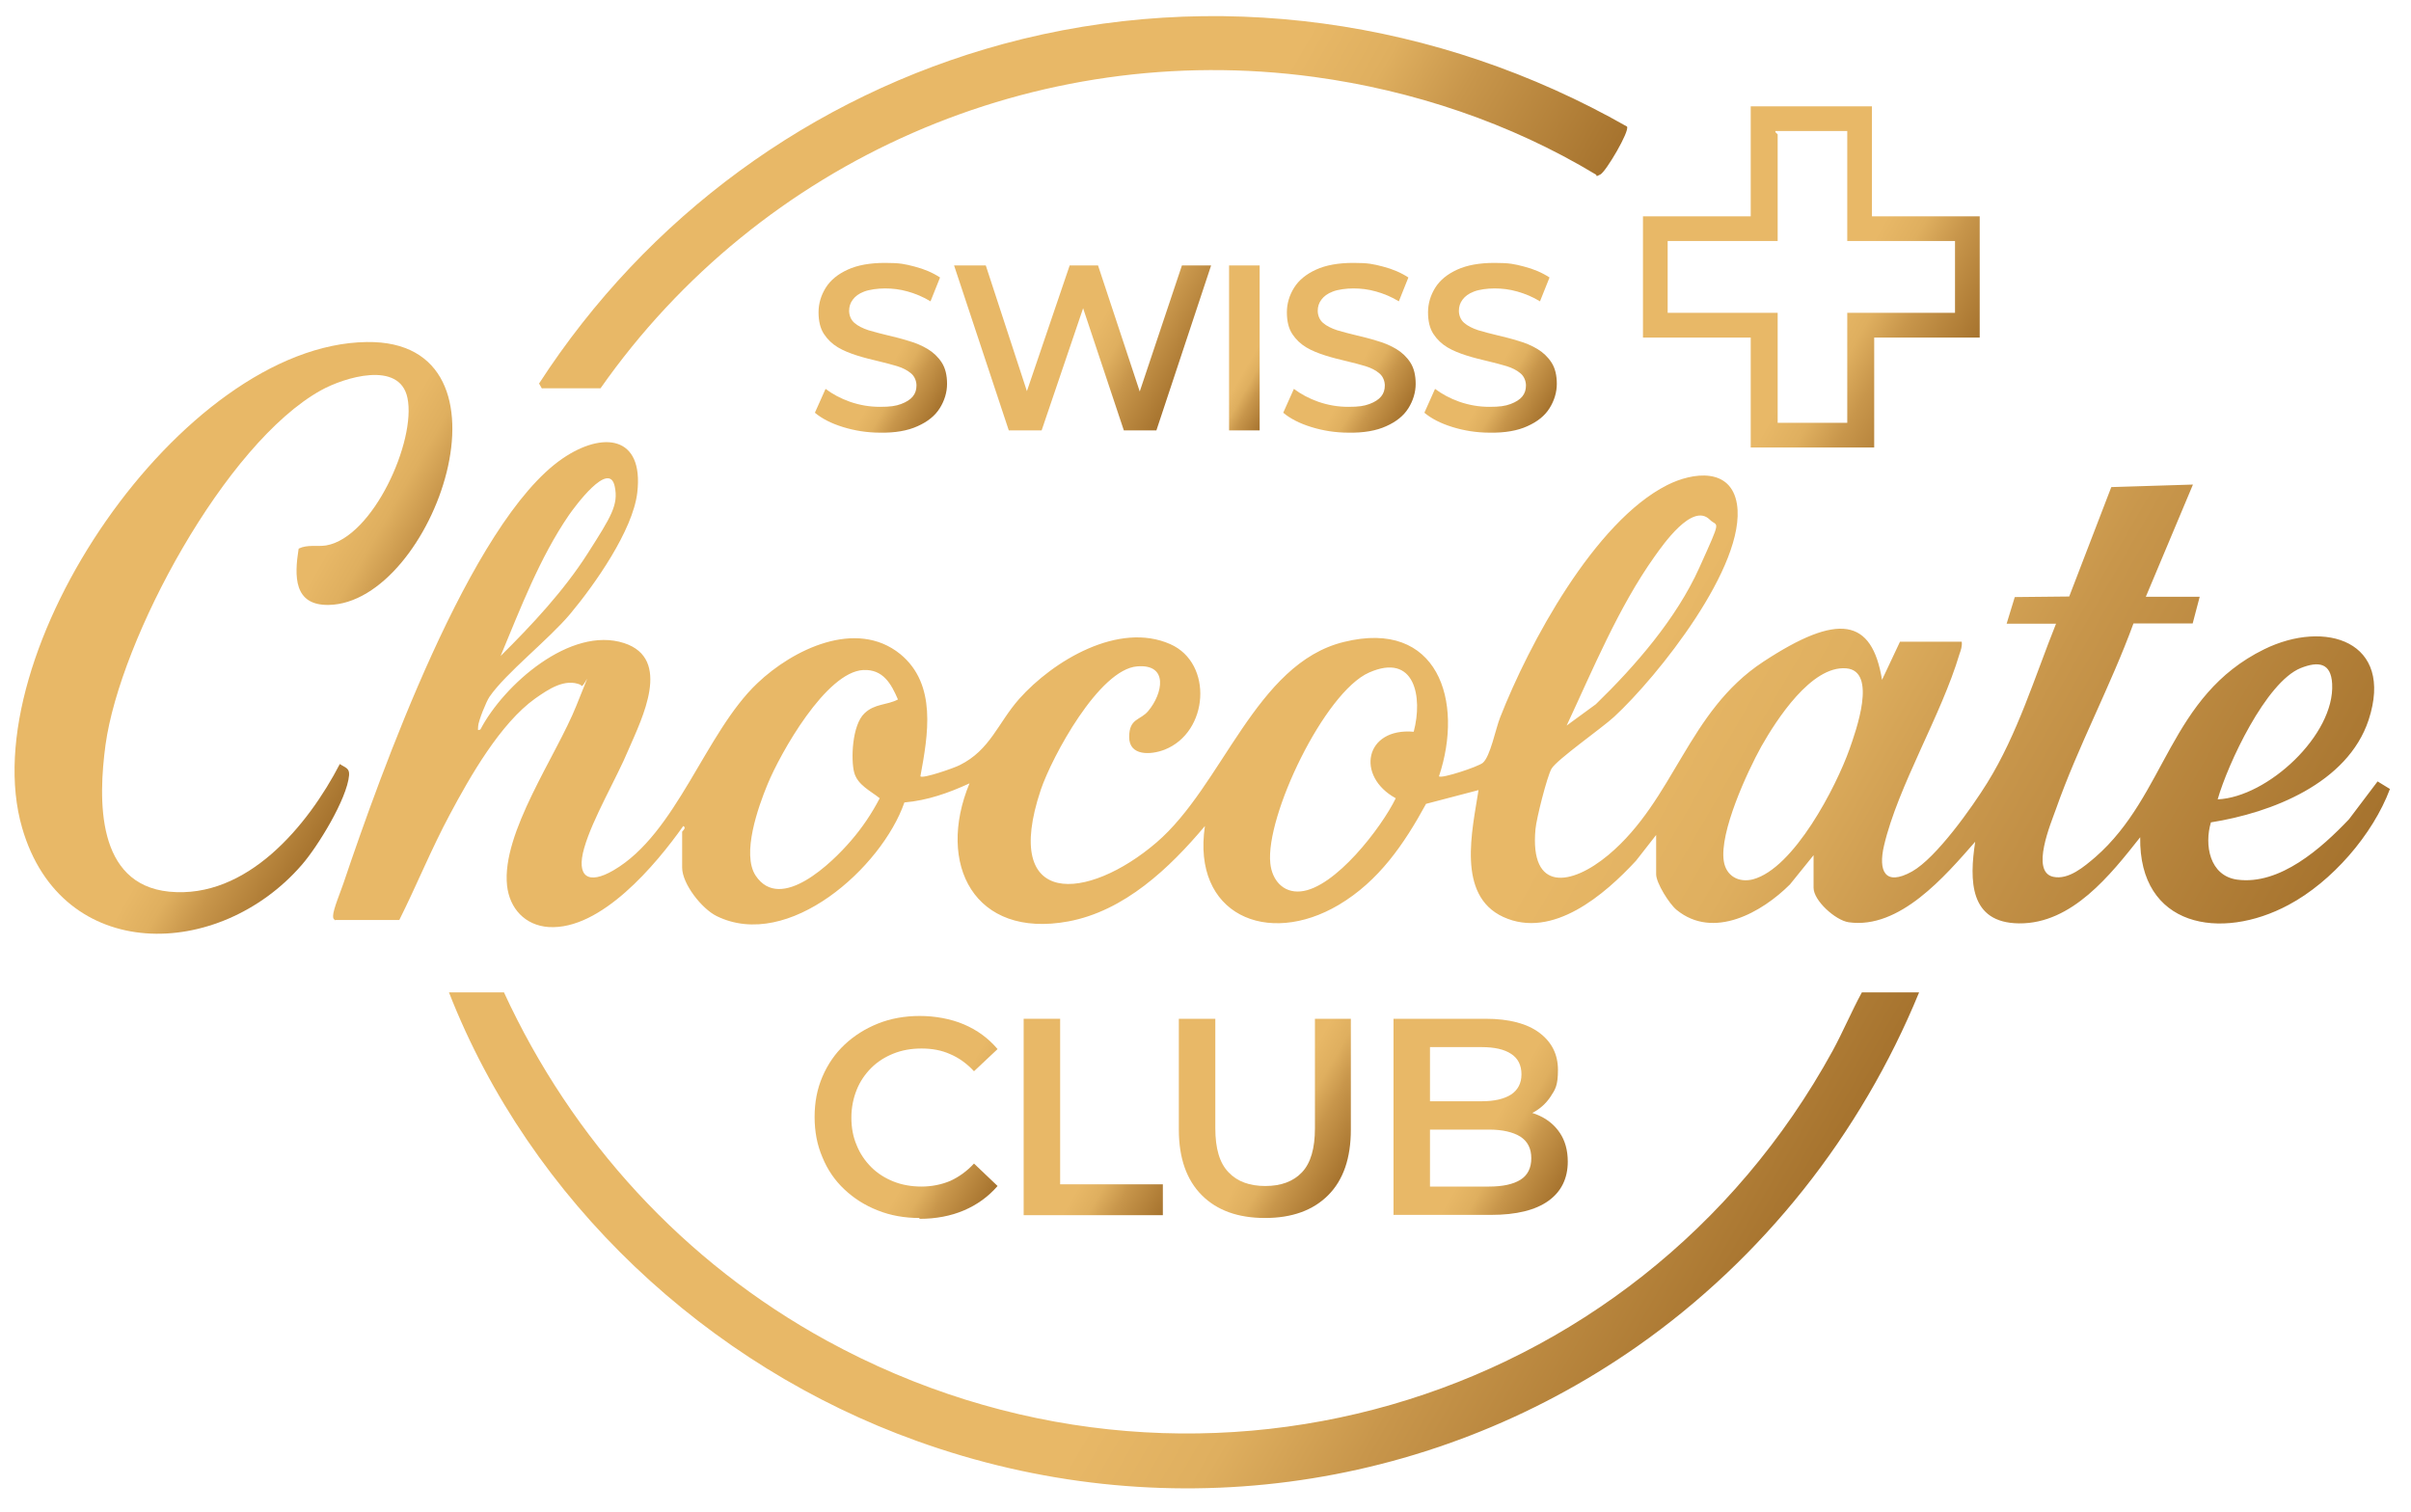 <svg xml:space="preserve" style="enable-background:new 0 0 859.2 539;" viewBox="0 0 859.2 539" height="539px" width="859.2px" y="0px" x="0px" xmlns:xlink="http://www.w3.org/1999/xlink" xmlns="http://www.w3.org/2000/svg" id="Layer_1" version="1.1">
<style type="text/css">
	.st0{fill:url(#SVGID_1_);}
	.st1{fill:url(#SVGID_00000135670479593847241490000016210199434366235319_);}
	.st2{fill:url(#SVGID_00000043452522404297114770000016129620410973220254_);}
	.st3{fill:url(#SVGID_00000130648086867088815440000007781437641664965513_);}
	.st4{fill:url(#SVGID_00000079444520423626445670000004507448836949553836_);}
	.st5{fill:url(#SVGID_00000172417785704104151320000002385493774761775250_);}
	.st6{fill:url(#SVGID_00000037674011119277949830000009780510141327553701_);}
	.st7{fill:url(#SVGID_00000038383836160232319630000015995528680009982655_);}
	.st8{fill:url(#SVGID_00000051376022322305391910000004510802923981010086_);}
	.st9{fill:url(#SVGID_00000153675882063745042930000006333449881140149403_);}
	.st10{fill:url(#SVGID_00000088824442280737968160000014965647094623697315_);}
	.st11{fill:url(#SVGID_00000132053247187065077360000006650891997852755087_);}
	.st12{fill:url(#SVGID_00000133527093120790427360000009524439085366954684_);}
	.st13{fill:url(#SVGID_00000163790306346875993600000015003040931475336360_);}
</style>
<g>
	
		<linearGradient gradientTransform="matrix(1 0 0 -1 0 1080)" y2="963.284" x2="218.965" y1="647.712" x1="765.517" gradientUnits="userSpaceOnUse" id="SVGID_1_">
		<stop style="stop-color:#A6732E" offset="0"></stop>
		<stop style="stop-color:#C8964B" offset="0.2"></stop>
		<stop style="stop-color:#DFAF5F" offset="0.3"></stop>
		<stop style="stop-color:#E8B867" offset="0.4"></stop>
		<stop style="stop-color:#E8B867" offset="0.6"></stop>
	</linearGradient>
	<path d="M119.6,328.1c-0.8-0.6-0.9-0.7-0.9-1.7c0-2.2,2.8-8.9,3.7-11.6c13-38.5,45.2-128.9,78.1-151.4
		c14.2-9.7,29-8.3,26.6,12.2c-1.6,13.5-15.2,32.8-23.9,43.2c-7.7,9.2-23,21.1-28.8,29.6c-1.1,1.6-3.9,8.5-4,10.4s-0.2,1.4,0.8,1.2
		c8.3-15.9,32.1-37,51.2-30.8c17.2,5.6,6.3,27,1.7,37.7c-4.5,10.8-12.8,24.6-15.9,35.3c-3,10.4,1.5,13.2,10.4,8
		c22.6-13.1,32.7-49.1,51.3-66.7c12.6-12,35.2-23.1,50.9-10.4c13.2,10.8,9.9,28.9,7.2,43.6c0.9,0.9,12.1-3,14-4
		c10.9-5.4,13.6-15,21.2-23.6c12.1-13.6,35.5-27.7,53.9-19.5c15.3,6.8,13.7,31.4-2.1,37.6c-4.9,1.9-12.6,2.3-12.6-4.5s4-5.9,6.8-9.3
		c5.2-6.2,7.3-16.8-3.9-15.9c-13.6,1-30.4,32.2-34.4,44c-14.2,42.5,16.8,39.7,41.2,18.8c23.7-20.3,35.3-63.8,66.8-71.5
		c33.5-8.3,42.9,21,33.9,47.9c0.9,0.9,13.9-3.4,15.6-4.8c2.7-2.2,4.6-12.2,6.2-16.2c10.3-26.3,33.6-69.7,59.5-82.8
		c9.3-4.7,22.8-6.3,24.9,6.8c3.4,21.8-28.3,61.5-43.8,75.8c-4.2,3.9-20.5,15.3-22.3,18.5c-1.6,2.8-5.4,17.9-5.7,21.5
		c-2.1,22.5,12.7,20.3,26,9.2c23.6-19.8,28.2-51.1,55.1-68.8s38.8-15.5,42.4,6.4l6.4-13.6h22c0.2,1.6-0.3,3-0.8,4.4
		c-6.5,21.9-21.9,47-26.9,68.3c-2.1,9,0.3,14.6,10,9.2c8.7-4.9,21.4-22.9,26.8-31.6c10.8-17.4,16.9-37.7,24.5-56.7h-17.6l2.9-9.5
		l19.4-0.2l15-39l29.1-0.9l-16.8,40h19.2l-2.5,9.5h-21.1c-8.1,22.2-19.8,43.9-27.6,66.1c-1.8,5.1-9.2,22.4-1,24.2
		c5.5,1.2,11.1-3.7,15-7c25.5-22.3,26.2-57.4,60.2-74.1c21.8-10.7,46.4-2.9,37.2,25.2c-7.5,22.6-34.6,33.1-56.2,36.5
		c-2.4,8-0.5,19,9.3,20.4c15.3,2.1,30.2-11.3,39.9-21.5l10.2-13.5l4.4,2.7c-6.1,16.3-20.7,33.1-36.1,41.3
		c-24.2,13-53.4,7.9-52.9-24.1c-10.6,13.4-24.3,30.9-43.2,30.7c-17.7-0.2-17.7-15.3-15.6-29.1c-10.7,12.2-26.9,31.3-45.1,28.7
		c-4.7-0.7-12.5-7.7-12.5-12.3v-11.6l-8.4,10.4c-10,10-27.3,19.8-40.4,9.1c-2.6-2.1-7.3-9.6-7.3-12.7v-14l-7.2,9.2
		c-11.1,12-29.7,28.1-47.3,20c-16.7-7.7-11-30.9-8.8-45.2l-18.7,4.9c-7.8,14.3-16.8,27.5-31.1,36c-25.5,15.1-52.4,3.4-47.7-28.1
		c-12.6,15-28.7,30.3-48.7,34c-33.5,6.2-47.1-20.4-35.2-49.2c-7.4,3.4-15,6.1-23.2,6.8c-8,23.1-41.3,53.1-66.9,40.5
		c-5.3-2.6-12.3-11.5-12.3-17.3v-12.8c0-0.1,1.7-1.4,0.4-2c-9.7,13.7-29.3,37.2-48,36c-8.4-0.6-13.9-6.6-14.8-14.8
		c-2-18.8,17.6-46.3,24.7-64.1s2.2-4.7,1.6-7.4c-5.7-2.5-11.6,1.6-16.2,4.8c-12.5,8.9-23.3,27.9-30.5,41.4
		c-6.6,12.3-11.8,25.2-18,37.6h-22.8L119.6,328.1z M178.4,233.8c11.2-11.1,22.5-23.2,31-36.5s11-17.4,9.7-23.8
		c-1.9-9.9-14.4,7.3-16.3,10C192.3,198.8,185.5,216.8,178.4,233.8L178.4,233.8z M609.3,185.2c-6.2-6.2-16.7,9-19.7,13.2
		c-12.8,18-22,40.3-31.3,60.2l10.4-7.6c14.1-13.7,28.7-30.5,36.9-48.7S612.1,188,609.3,185.2L609.3,185.2z M790.3,284.9
		c17.8-0.8,41.8-23,40.8-41.2c-0.4-7.5-4.9-8.1-11.2-5.6C807.5,243.1,793.9,272.3,790.3,284.9z M503.8,260.8
		c3.3-12.4,0.4-28.3-15.9-21.1c-15.9,7-37,51.2-35.2,68c0.6,5.9,4.5,10.6,10.8,10c12.2-1.1,28.8-22.7,33.9-33.2
		C483.1,276.7,486.3,259.3,503.8,260.8L503.8,260.8z M657.9,238.2c-12.4-1-24.8,18.3-30.2,27.8c-5.1,9.2-15,30.7-13.4,40.9
		c0.8,5.3,5.3,7.8,10.4,6.5c14.6-3.9,29.6-32.9,34.4-46.4C661.3,260.7,669.2,239.1,657.9,238.2L657.9,238.2z M307.7,238.8
		c-13.3,0.6-29.6,29.6-34.2,40.8c-3.3,8-9.3,24.8-4.2,32.5c8.9,13.3,27.3-4.7,33.9-12.4c4-4.6,7.5-9.8,10.3-15.2
		c-3.2-2.6-7.9-4.7-9.1-9.2s-0.8-16.9,3.7-21.1c3.7-3.5,7.9-2.8,11.9-4.9C317.6,243.7,314.7,238.5,307.7,238.8L307.7,238.8z" class="st0"></path>
	
		<linearGradient gradientTransform="matrix(1 0 0 -1 0 1080)" y2="813.901" x2="210.614" y1="585.724" x1="605.774" gradientUnits="userSpaceOnUse" id="SVGID_00000053539482619444747120000013691890578470322091_">
		<stop style="stop-color:#A6732E" offset="0"></stop>
		<stop style="stop-color:#C8964B" offset="0.2"></stop>
		<stop style="stop-color:#DFAF5F" offset="0.3"></stop>
		<stop style="stop-color:#E8B867" offset="0.4"></stop>
		<stop style="stop-color:#E8B867" offset="0.6"></stop>
	</linearGradient>
	<path d="M683.9,353.7
		c-20.8,50.7-55.7,94.8-100.5,126.2c-75.1,52.5-170.2,64.8-256.6,33.7C252,486.8,189,427.9,160,353.7h19.6
		c24.3,52.7,64.1,96.2,115,124.1c128.8,70.5,288.2,24.9,358.5-103.3c3.7-6.8,6.7-14,10.4-20.8H683.9z" style="fill:url(#SVGID_00000053539482619444747120000013691890578470322091_);"></path>
	
		<linearGradient gradientTransform="matrix(1 0 0 -1 0 1080)" y2="886.84" x2="32.586" y1="824.889" x1="139.775" gradientUnits="userSpaceOnUse" id="SVGID_00000073684599797334873530000003654350850191848893_">
		<stop style="stop-color:#A6732E" offset="0"></stop>
		<stop style="stop-color:#C8964B" offset="0.2"></stop>
		<stop style="stop-color:#DFAF5F" offset="0.3"></stop>
		<stop style="stop-color:#E8B867" offset="0.4"></stop>
		<stop style="stop-color:#E8B867" offset="0.6"></stop>
	</linearGradient>
	<path d="M106.5,195.5c3.1-1.5,6.5-0.6,9.7-1.1
		c16.8-2.9,32.2-37.4,29-52.6c-2.8-13.4-22.5-7.3-30.8-2.7C80.3,158,42.8,227.6,37.6,265.5c-2.6,19.5-3.4,49.7,22.7,52.3
		c27.7,2.7,49.4-23.5,60.8-45.5c1.9,1.3,3.5,1.4,3.3,4c-0.7,8.4-11.2,25.5-16.9,32C78.1,342.2,22,343.7,7.9,295.1
		c-18-61.9,56.8-172.3,122.8-173.2c56.7-0.8,23.8,93.1-13.6,93.7c-12.5,0.2-12.2-10.3-10.7-19.9L106.5,195.5z" style="fill:url(#SVGID_00000073684599797334873530000003654350850191848893_);"></path>
	
		<linearGradient gradientTransform="matrix(1 0 0 -1 0 1080)" y2="1061.086" x2="260.15" y1="915.463" x1="512.316" gradientUnits="userSpaceOnUse" id="SVGID_00000060003232058526142950000017354403571548537767_">
		<stop style="stop-color:#A6732E" offset="0"></stop>
		<stop style="stop-color:#C8964B" offset="0.2"></stop>
		<stop style="stop-color:#DFAF5F" offset="0.3"></stop>
		<stop style="stop-color:#E8B867" offset="0.4"></stop>
		<stop style="stop-color:#E8B867" offset="0.6"></stop>
	</linearGradient>
	<path d="M193.2,138.6l-1.1-1.9
		c38.4-59.3,97-102.4,165.3-121c75.2-20.4,155.1-8.9,222.4,29.4c1.1,1.5-7.5,16.1-9.5,17.1s-1,0.4-1.6,0
		c-30.5-18.4-65.2-30-100.5-34.8C369,14,271.1,57,214,138.4h-20.8L193.2,138.6z" style="fill:url(#SVGID_00000060003232058526142950000017354403571548537767_);"></path>
	
		<linearGradient gradientTransform="matrix(1 0 0 -1 0 1080)" y2="1012.626" x2="591.14" y1="949.903" x1="699.879" gradientUnits="userSpaceOnUse" id="SVGID_00000146494282967501382520000001181645136930043543_">
		<stop style="stop-color:#A6732E" offset="0"></stop>
		<stop style="stop-color:#C8964B" offset="0.2"></stop>
		<stop style="stop-color:#DFAF5F" offset="0.3"></stop>
		<stop style="stop-color:#E8B867" offset="0.4"></stop>
		<stop style="stop-color:#E8B867" offset="0.6"></stop>
	</linearGradient>
	<path d="M667.1,37.9v39.2h38.4v43.2h-37.6v39.2
		h-44v-39.2h-38.4V77.1h38.4V37.9H667.1L667.1,37.9z M658.3,46.7h-25.6c-0.2,0.6,0.8,1,0.8,1.2v38h-39.2v25.6h39.2v39.2h24.8v-39.2
		h38.4V85.9h-38.4V46.7z" style="fill:url(#SVGID_00000146494282967501382520000001181645136930043543_);"></path>
</g>
<g>
	
		<linearGradient gradientTransform="matrix(1 0 0 -1 0 1080)" y2="700.645" x2="295.156" y1="663.845" x1="358.956" gradientUnits="userSpaceOnUse" id="SVGID_00000049207298148795322450000015634345012006444976_">
		<stop style="stop-color:#A6732E" offset="0"></stop>
		<stop style="stop-color:#C8964B" offset="0.2"></stop>
		<stop style="stop-color:#DFAF5F" offset="0.3"></stop>
		<stop style="stop-color:#E8B867" offset="0.4"></stop>
		<stop style="stop-color:#E8B867" offset="0.6"></stop>
	</linearGradient>
	<path d="M327.6,434.1c-5.3,0-10.3-0.9-14.8-2.7
		c-4.6-1.8-8.5-4.3-11.9-7.5s-6-7-7.8-11.4c-1.9-4.4-2.8-9.2-2.8-14.4s0.9-10,2.8-14.4s4.5-8.2,7.9-11.4s7.4-5.7,11.9-7.5
		s9.5-2.7,14.9-2.7s11,1,15.7,3s8.7,4.9,12,8.8l-8.4,7.9c-2.5-2.7-5.4-4.8-8.5-6.1c-3.1-1.4-6.5-2-10.2-2s-7,0.6-10,1.8
		s-5.7,2.9-7.9,5.1c-2.2,2.2-4,4.8-5.2,7.8s-1.9,6.3-1.9,9.9s0.6,6.9,1.9,9.9c1.2,3,3,5.6,5.2,7.8s4.9,3.9,7.9,5.1
		c3,1.2,6.4,1.8,10,1.8s7.1-0.7,10.2-2c3.1-1.4,6-3.5,8.5-6.2l8.4,8c-3.3,3.8-7.3,6.7-12,8.7s-10,3-15.8,3L327.6,434.1z" style="fill:url(#SVGID_00000049207298148795322450000015634345012006444976_);"></path>
	
		<linearGradient gradientTransform="matrix(1 0 0 -1 0 1080)" y2="693.44" x2="351.275" y1="654.435" x1="418.784" gradientUnits="userSpaceOnUse" id="SVGID_00000169533658877476998340000000694539066090190730_">
		<stop style="stop-color:#A6732E" offset="0"></stop>
		<stop style="stop-color:#C8964B" offset="0.2"></stop>
		<stop style="stop-color:#DFAF5F" offset="0.3"></stop>
		<stop style="stop-color:#E8B867" offset="0.4"></stop>
		<stop style="stop-color:#E8B867" offset="0.6"></stop>
	</linearGradient>
	<path d="M364.8,433.1v-70h13v59h36.6v11H364.8
		L364.8,433.1z" style="fill:url(#SVGID_00000169533658877476998340000000694539066090190730_);"></path>
	
		<linearGradient gradientTransform="matrix(1 0 0 -1 0 1080)" y2="707.979" x2="414.972" y1="668.756" x1="482.813" gradientUnits="userSpaceOnUse" id="SVGID_00000001637594151339602020000008177363317512462978_">
		<stop style="stop-color:#A6732E" offset="0"></stop>
		<stop style="stop-color:#C8964B" offset="0.2"></stop>
		<stop style="stop-color:#DFAF5F" offset="0.3"></stop>
		<stop style="stop-color:#E8B867" offset="0.4"></stop>
		<stop style="stop-color:#E8B867" offset="0.6"></stop>
	</linearGradient>
	<path d="M450.8,434.1c-9.6,0-17.1-2.7-22.5-8.1
		c-5.4-5.4-8.2-13.2-8.2-23.4v-39.5h13v39c0,7.2,1.5,12.4,4.7,15.7c3.1,3.3,7.5,4.9,13.1,4.9s10-1.6,13.1-4.9
		c3.1-3.3,4.6-8.5,4.6-15.7v-39h12.8v39.5c0,10.2-2.7,18-8.1,23.4C467.9,431.4,460.4,434.1,450.8,434.1L450.8,434.1z" style="fill:url(#SVGID_00000001637594151339602020000008177363317512462978_);"></path>
	
		<linearGradient gradientTransform="matrix(1 0 0 -1 0 1080)" y2="700.001" x2="486.973" y1="659.101" x1="557.873" gradientUnits="userSpaceOnUse" id="SVGID_00000116942142240778249340000014554319593357269945_">
		<stop style="stop-color:#A6732E" offset="0"></stop>
		<stop style="stop-color:#C8964B" offset="0.2"></stop>
		<stop style="stop-color:#DFAF5F" offset="0.3"></stop>
		<stop style="stop-color:#E8B867" offset="0.4"></stop>
		<stop style="stop-color:#E8B867" offset="0.6"></stop>
	</linearGradient>
	<path d="M496.6,433.1v-70h32.8
		c8.4,0,14.8,1.7,19.2,5s6.6,7.7,6.6,13.2s-0.9,6.9-2.6,9.5c-1.7,2.6-4.1,4.7-7,6.1c-2.9,1.4-6,2.2-9.5,2.2l1.8-3.6
		c3.9,0,7.5,0.7,10.6,2.1c3.1,1.4,5.6,3.5,7.4,6.2c1.8,2.7,2.8,6.1,2.8,10.2c0,6-2.3,10.7-6.9,14c-4.6,3.3-11.4,5-20.5,5h-34.8
		L496.6,433.1z M509.6,422.9h21c4.9,0,8.6-0.8,11.2-2.4c2.6-1.6,3.9-4.2,3.9-7.7s-1.3-6-3.9-7.7c-2.6-1.6-6.3-2.5-11.2-2.5h-22
		v-10.1H528c4.5,0,8-0.8,10.5-2.4c2.4-1.6,3.7-4,3.7-7.2s-1.2-5.7-3.7-7.3c-2.4-1.6-5.9-2.4-10.5-2.4h-18.4v49.6V422.9z" style="fill:url(#SVGID_00000116942142240778249340000014554319593357269945_);"></path>
</g>
<g>
	
		<linearGradient gradientTransform="matrix(1 0 0 -1 0 1080)" y2="970.005" x2="289.933" y1="941.605" x1="338.933" gradientUnits="userSpaceOnUse" id="SVGID_00000096041271484810784770000006891477651234563461_">
		<stop style="stop-color:#A6732E" offset="0"></stop>
		<stop style="stop-color:#C8964B" offset="0.2"></stop>
		<stop style="stop-color:#DFAF5F" offset="0.3"></stop>
		<stop style="stop-color:#E8B867" offset="0.4"></stop>
		<stop style="stop-color:#E8B867" offset="0.6"></stop>
	</linearGradient>
	<path d="M313.6,154.2c-4.6,0-9-0.7-13.2-2
		s-7.5-3-10-5.1l3.8-8.5c2.4,1.8,5.3,3.4,8.7,4.6c3.5,1.2,7,1.8,10.7,1.8s5.6-0.3,7.5-1s3.3-1.6,4.2-2.7c0.9-1.1,1.3-2.4,1.3-3.9
		s-0.6-3.2-1.9-4.3c-1.3-1.1-3-2-5-2.6s-4.3-1.2-6.8-1.8c-2.5-0.6-5-1.2-7.5-2s-4.8-1.7-6.8-2.9c-2-1.2-3.7-2.8-5-4.8
		s-1.9-4.6-1.9-7.7s0.9-6.1,2.6-8.8c1.7-2.7,4.3-4.8,7.8-6.4s7.9-2.4,13.3-2.4s7,0.4,10.5,1.3s6.5,2.2,9.1,3.9l-3.4,8.5
		c-2.6-1.6-5.3-2.7-8.1-3.5c-2.8-0.8-5.5-1.1-8.1-1.1s-5.5,0.4-7.4,1.1s-3.2,1.7-4.1,2.9c-0.9,1.2-1.3,2.5-1.3,4s0.6,3.2,1.9,4.3
		c1.3,1.1,2.9,1.9,5,2.6c2,0.6,4.3,1.2,6.8,1.8c2.5,0.6,5,1.2,7.5,2c2.5,0.7,4.8,1.7,6.8,2.9c2,1.2,3.7,2.8,5,4.8s1.9,4.6,1.9,7.6
		s-0.9,6-2.6,8.7s-4.3,4.8-7.9,6.4C323.5,153.5,319,154.3,313.6,154.2L313.6,154.2z" style="fill:url(#SVGID_00000096041271484810784770000006891477651234563461_);"></path>
	
		<linearGradient gradientTransform="matrix(1 0 0 -1 0 1080)" y2="987.369" x2="341.167" y1="941.448" x1="420.703" gradientUnits="userSpaceOnUse" id="SVGID_00000149349223762768200510000007449750824177027221_">
		<stop style="stop-color:#A6732E" offset="0"></stop>
		<stop style="stop-color:#C8964B" offset="0.2"></stop>
		<stop style="stop-color:#DFAF5F" offset="0.3"></stop>
		<stop style="stop-color:#E8B867" offset="0.4"></stop>
		<stop style="stop-color:#E8B867" offset="0.6"></stop>
	</linearGradient>
	<path d="M359.5,153.4L340,94.6h11.3l17.4,53.2
		h-5.6l18.1-53.2h10.1l17.6,53.2h-5.5l17.8-53.2h10.4l-19.5,58.8h-11.6l-16-48h3l-16.3,48H359.5L359.5,153.4z" style="fill:url(#SVGID_00000149349223762768200510000007449750824177027221_);"></path>
	
		<linearGradient gradientTransform="matrix(1 0 0 -1 0 1080)" y2="965.665" x2="426.61" y1="946.265" x1="460.31" gradientUnits="userSpaceOnUse" id="SVGID_00000106828205593956361090000004316708200359858367_">
		<stop style="stop-color:#A6732E" offset="0"></stop>
		<stop style="stop-color:#C8964B" offset="0.2"></stop>
		<stop style="stop-color:#DFAF5F" offset="0.3"></stop>
		<stop style="stop-color:#E8B867" offset="0.4"></stop>
		<stop style="stop-color:#E8B867" offset="0.6"></stop>
	</linearGradient>
	<path d="M438,153.4V94.6h10.9v58.8H438z" style="fill:url(#SVGID_00000106828205593956361090000004316708200359858367_);"></path>
	
		<linearGradient gradientTransform="matrix(1 0 0 -1 0 1080)" y2="970.005" x2="456.833" y1="941.605" x1="505.833" gradientUnits="userSpaceOnUse" id="SVGID_00000058586731656925257200000017868167553725671578_">
		<stop style="stop-color:#A6732E" offset="0"></stop>
		<stop style="stop-color:#C8964B" offset="0.2"></stop>
		<stop style="stop-color:#DFAF5F" offset="0.3"></stop>
		<stop style="stop-color:#E8B867" offset="0.4"></stop>
		<stop style="stop-color:#E8B867" offset="0.6"></stop>
	</linearGradient>
	<path d="M480.5,154.2c-4.6,0-9-0.7-13.2-2
		s-7.5-3-10-5.1l3.8-8.5c2.4,1.8,5.3,3.4,8.7,4.6c3.5,1.2,7,1.8,10.7,1.8s5.6-0.3,7.5-1s3.3-1.6,4.2-2.7s1.3-2.4,1.3-3.9
		s-0.6-3.2-1.9-4.3c-1.3-1.1-3-2-5-2.6s-4.3-1.2-6.8-1.8c-2.5-0.6-5-1.2-7.5-2s-4.8-1.7-6.8-2.9c-2-1.2-3.7-2.8-5-4.8
		s-1.9-4.6-1.9-7.7s0.9-6.1,2.6-8.8c1.7-2.7,4.3-4.8,7.8-6.4s7.9-2.4,13.3-2.4s7,0.4,10.5,1.3s6.5,2.2,9.1,3.9l-3.4,8.5
		c-2.6-1.6-5.3-2.7-8.1-3.5s-5.5-1.1-8.1-1.1s-5.5,0.4-7.3,1.1c-1.9,0.7-3.2,1.7-4.1,2.9c-0.9,1.2-1.3,2.5-1.3,4s0.6,3.2,1.9,4.3
		s2.9,1.9,5,2.6c2,0.6,4.3,1.2,6.8,1.8c2.5,0.6,5,1.2,7.5,2c2.5,0.7,4.8,1.7,6.8,2.9c2,1.2,3.7,2.8,5,4.8s1.9,4.6,1.9,7.6
		s-0.9,6-2.6,8.7c-1.7,2.7-4.3,4.8-7.9,6.4C490.5,153.5,486,154.3,480.5,154.2L480.5,154.2z" style="fill:url(#SVGID_00000058586731656925257200000017868167553725671578_);"></path>
	
		<linearGradient gradientTransform="matrix(1 0 0 -1 0 1080)" y2="970.005" x2="507.133" y1="941.605" x1="556.133" gradientUnits="userSpaceOnUse" id="SVGID_00000021093878475464873040000013981814310665735304_">
		<stop style="stop-color:#A6732E" offset="0"></stop>
		<stop style="stop-color:#C8964B" offset="0.2"></stop>
		<stop style="stop-color:#DFAF5F" offset="0.3"></stop>
		<stop style="stop-color:#E8B867" offset="0.4"></stop>
		<stop style="stop-color:#E8B867" offset="0.6"></stop>
	</linearGradient>
	<path d="M530.8,154.2c-4.6,0-9-0.7-13.2-2
		s-7.5-3-10-5.1l3.8-8.5c2.4,1.8,5.3,3.4,8.7,4.6c3.5,1.2,7,1.8,10.7,1.8s5.6-0.3,7.5-1s3.3-1.6,4.2-2.7s1.3-2.4,1.3-3.9
		s-0.6-3.2-1.9-4.3c-1.3-1.1-3-2-5-2.6s-4.3-1.2-6.8-1.8c-2.5-0.6-5-1.2-7.5-2s-4.8-1.7-6.8-2.9c-2-1.2-3.7-2.8-5-4.8
		c-1.3-2-1.9-4.6-1.9-7.7s0.9-6.1,2.6-8.8c1.7-2.7,4.3-4.8,7.8-6.4s7.9-2.4,13.3-2.4s7,0.4,10.5,1.3s6.5,2.2,9.1,3.9l-3.4,8.5
		c-2.6-1.6-5.3-2.7-8.1-3.5s-5.5-1.1-8.1-1.1s-5.5,0.4-7.3,1.1c-1.9,0.7-3.2,1.7-4.1,2.9c-0.9,1.2-1.3,2.5-1.3,4s0.6,3.2,1.9,4.3
		s2.9,1.9,5,2.6c2,0.6,4.3,1.2,6.8,1.8c2.5,0.6,5,1.2,7.5,2c2.5,0.7,4.8,1.7,6.8,2.9c2,1.2,3.7,2.8,5,4.8s1.9,4.6,1.9,7.6
		s-0.9,6-2.6,8.7c-1.7,2.7-4.3,4.8-7.9,6.4C540.8,153.5,536.3,154.3,530.8,154.2L530.8,154.2z" style="fill:url(#SVGID_00000021093878475464873040000013981814310665735304_);"></path>
</g>
</svg>
